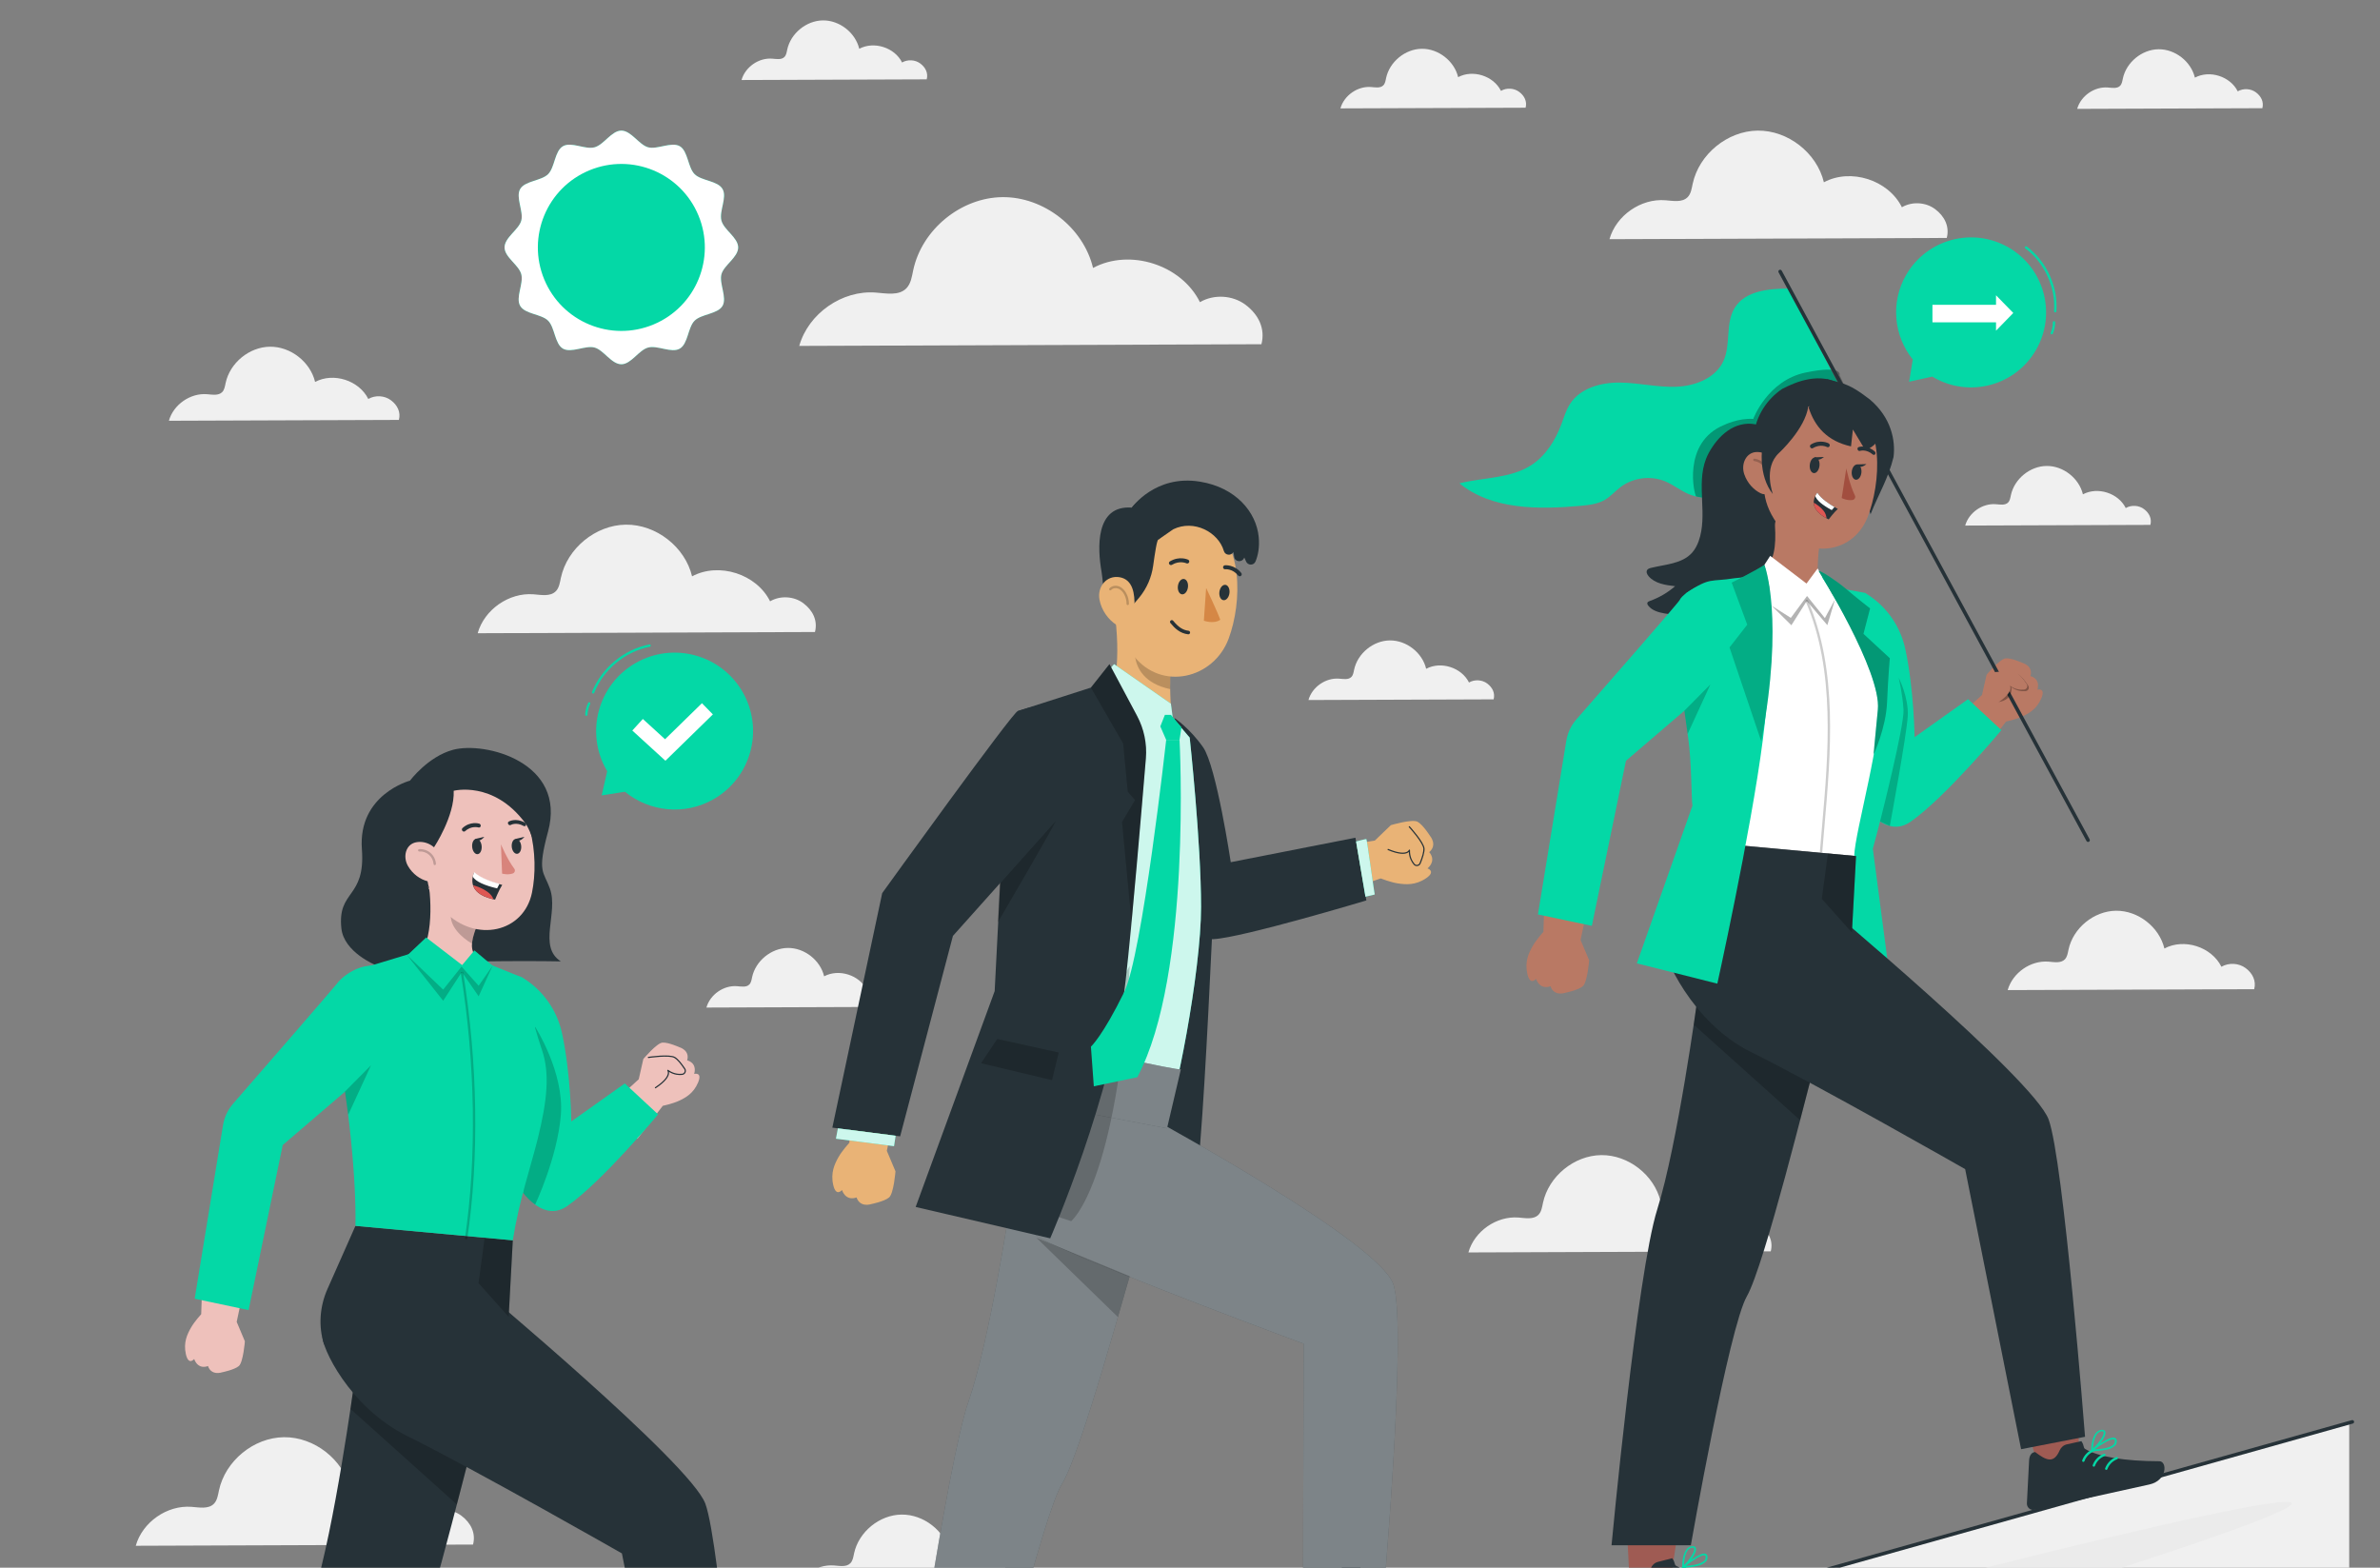 <?xml version="1.0" encoding="UTF-8"?> <svg xmlns="http://www.w3.org/2000/svg" width="375" height="247" viewBox="0 0 375 247" fill="none"><rect x="0" y="0" width="375" height="247" fill="#808080" stroke="none"/><path d="M4.854 347.718V326.45L370.148 224.301V345.188L4.854 347.718Z" fill="#F0F0F0"></path><path d="M234.343 107.702C233.529 107.086 232.341 107.017 231.46 107.533C230.291 105.171 227.034 104.128 224.711 105.373C224.105 102.827 221.597 100.871 218.981 100.903C216.365 100.934 213.905 102.95 213.36 105.509C213.274 105.916 213.217 106.361 212.926 106.659C212.453 107.141 211.664 106.979 210.991 106.927C208.872 106.761 206.74 108.249 206.164 110.294L235.342 110.188C235.597 109.2 235.157 108.317 234.343 107.702Z" fill="#F0F0F0"></path><path d="M277.373 193.098C276.044 192.093 274.104 191.98 272.667 192.821C270.758 188.965 265.44 187.263 261.648 189.295C260.658 185.14 256.564 181.946 252.293 181.997C248.022 182.049 244.006 185.34 243.116 189.518C242.975 190.182 242.881 190.91 242.407 191.395C241.635 192.183 240.347 191.918 239.248 191.832C235.789 191.563 232.308 193.991 231.367 197.331L279.004 197.157C279.421 195.545 278.703 194.102 277.373 193.098Z" fill="#F0F0F0"></path><path d="M139.486 156.155C138.671 155.54 137.483 155.47 136.603 155.986C135.434 153.624 132.177 152.582 129.854 153.826C129.248 151.281 126.74 149.325 124.124 149.356C121.508 149.388 119.048 151.404 118.503 153.963C118.416 154.369 118.359 154.815 118.068 155.112C117.596 155.595 116.807 155.433 116.133 155.38C114.015 155.215 111.883 156.702 111.307 158.748L140.484 158.642C140.74 157.654 140.3 156.77 139.486 156.155Z" fill="#F0F0F0"></path><path d="M239.381 14.485C238.567 13.87 237.379 13.8 236.498 14.316C235.329 11.954 232.072 10.912 229.749 12.156C229.143 9.611 226.635 7.654 224.019 7.686C221.403 7.717 218.943 9.733 218.399 12.293C218.312 12.699 218.255 13.145 217.964 13.442C217.491 13.925 216.702 13.763 216.029 13.71C213.91 13.545 211.778 15.032 211.202 17.078L240.38 16.972C240.635 15.984 240.195 15.1 239.381 14.485Z" fill="#F0F0F0"></path><path d="M145.018 10.015C144.204 9.399 143.016 9.33 142.135 9.845C140.966 7.483 137.709 6.441 135.386 7.686C134.78 5.14 132.272 3.184 129.656 3.215C127.04 3.247 124.58 5.263 124.035 7.822C123.949 8.229 123.891 8.674 123.601 8.971C123.128 9.454 122.339 9.292 121.666 9.24C119.547 9.074 117.415 10.562 116.839 12.607L146.016 12.501C146.272 11.513 145.832 10.63 145.018 10.015Z" fill="#F0F0F0"></path><path d="M337.822 80.215C337.007 79.599 335.819 79.53 334.939 80.045C333.77 77.683 330.513 76.641 328.19 77.885C327.584 75.34 325.076 73.384 322.46 73.415C319.843 73.447 317.384 75.463 316.839 78.022C316.752 78.429 316.695 78.874 316.404 79.171C315.932 79.654 315.143 79.492 314.469 79.44C312.351 79.274 310.219 80.762 309.643 82.807L338.82 82.701C339.076 81.713 338.636 80.83 337.822 80.215Z" fill="#F0F0F0"></path><path d="M355.466 14.561C354.652 13.945 353.464 13.876 352.583 14.391C351.414 12.03 348.157 10.987 345.834 12.232C345.228 9.686 342.72 7.73 340.104 7.761C337.488 7.793 335.028 9.809 334.484 12.368C334.397 12.775 334.34 13.22 334.049 13.517C333.576 14 332.787 13.838 332.114 13.786C329.995 13.62 327.863 15.108 327.287 17.153L356.465 17.047C356.72 16.059 356.28 15.176 355.466 14.561Z" fill="#F0F0F0"></path><path d="M353.85 152.545C352.766 151.726 351.185 151.633 350.013 152.319C348.457 149.175 344.121 147.787 341.028 149.444C340.222 146.056 336.884 143.452 333.401 143.494C329.918 143.536 326.644 146.219 325.919 149.626C325.803 150.167 325.727 150.76 325.34 151.156C324.711 151.798 323.661 151.583 322.764 151.513C319.944 151.293 317.106 153.273 316.339 155.996L355.179 155.855C355.52 154.54 354.934 153.363 353.85 152.545Z" fill="#F0F0F0"></path><path d="M162.498 247.684C161.414 246.865 159.832 246.772 158.66 247.459C157.104 244.314 152.768 242.927 149.676 244.584C148.869 241.195 145.531 238.591 142.048 238.633C138.566 238.675 135.291 241.359 134.566 244.765C134.451 245.307 134.375 245.9 133.987 246.295C133.358 246.938 132.308 246.722 131.412 246.652C128.591 246.432 125.753 248.412 124.986 251.135L163.827 250.994C164.167 249.679 163.582 248.503 162.498 247.684Z" fill="#F0F0F0"></path><path d="M126.588 95.048C125.105 93.927 122.941 93.8 121.337 94.74C119.209 90.438 113.276 88.539 109.045 90.806C107.941 86.17 103.374 82.607 98.608 82.664C93.843 82.721 89.363 86.394 88.371 91.055C88.213 91.795 88.109 92.607 87.579 93.148C86.719 94.027 85.282 93.732 84.055 93.636C80.196 93.335 76.313 96.044 75.264 99.77L128.407 99.577C128.872 97.777 128.071 96.168 126.588 95.048Z" fill="#F0F0F0"></path><path d="M72.715 238.826C71.232 237.705 69.068 237.578 67.464 238.518C65.335 234.216 59.403 232.317 55.172 234.584C54.068 229.948 49.501 226.385 44.735 226.442C39.97 226.5 35.49 230.172 34.498 234.833C34.34 235.573 34.236 236.385 33.706 236.926C32.846 237.805 31.409 237.51 30.182 237.414C26.323 237.113 22.44 239.823 21.391 243.548L74.534 243.355C74.999 241.555 74.198 239.946 72.715 238.826Z" fill="#F0F0F0"></path><path d="M304.919 32.961C303.436 31.841 301.272 31.714 299.668 32.653C297.54 28.351 291.607 26.453 287.376 28.719C286.272 24.084 281.705 20.52 276.939 20.578C272.174 20.635 267.694 24.307 266.702 28.968C266.544 29.709 266.44 30.52 265.91 31.061C265.05 31.941 263.613 31.645 262.386 31.55C258.527 31.249 254.644 33.958 253.595 37.684L306.738 37.49C307.203 35.691 306.402 34.082 304.919 32.961Z" fill="#F0F0F0"></path><path d="M61.611 63.072C60.6 62.307 59.124 62.221 58.03 62.861C56.579 59.928 52.533 58.633 49.648 60.179C48.895 57.017 45.78 54.588 42.531 54.627C39.281 54.666 36.226 57.17 35.55 60.348C35.442 60.853 35.371 61.407 35.01 61.776C34.423 62.375 33.443 62.174 32.606 62.109C29.975 61.904 27.327 63.751 26.611 66.292L62.851 66.16C63.169 64.933 62.622 63.836 61.611 63.072Z" fill="#F0F0F0"></path><path d="M196.262 48.03C194.23 46.495 191.265 46.321 189.067 47.608C186.15 41.713 178.02 39.111 172.222 42.217C170.71 35.865 164.451 30.982 157.921 31.061C151.392 31.139 145.252 36.171 143.893 42.558C143.677 43.573 143.534 44.685 142.808 45.427C141.629 46.631 139.659 46.227 137.979 46.096C132.691 45.683 127.37 49.396 125.932 54.501L198.754 54.236C199.392 51.77 198.294 49.565 196.262 48.03Z" fill="#F0F0F0"></path><path d="M6.031 326.731C5.908 326.731 5.795 326.65 5.761 326.526C5.718 326.377 5.806 326.222 5.955 326.179L370.563 223.753C370.715 223.714 370.867 223.799 370.91 223.948C370.952 224.097 370.864 224.252 370.715 224.295L6.107 326.721C6.082 326.728 6.056 326.731 6.031 326.731Z" fill="#263238"></path><path d="M361.092 236.85C361.777 239.296 289.679 261.632 200.057 286.739C110.434 311.845 37.225 330.215 36.54 327.77C35.855 325.324 107.953 302.988 197.575 277.881C287.198 252.775 360.407 234.405 361.092 236.85Z" fill="#EBEBEB"></path><path d="M320.787 55.159C324.066 49.517 322.149 42.284 316.507 39.006C310.864 35.727 303.632 37.643 300.353 43.286C297.822 47.642 298.398 52.938 301.383 56.639L300.807 60.141L304.469 59.333C304.525 59.367 304.576 59.406 304.633 59.439C310.276 62.718 317.508 60.802 320.787 55.159Z" fill="#04D8A6"></path><path d="M323.825 49.219L323.811 49.219C323.708 49.211 323.63 49.121 323.638 49.018C323.909 45.264 322.134 41.385 319.114 39.136C319.032 39.074 319.014 38.956 319.076 38.873C319.139 38.791 319.257 38.773 319.339 38.835C322.458 41.159 324.292 45.166 324.011 49.045C324.005 49.144 323.922 49.219 323.825 49.219Z" fill="#04D8A6"></path><path d="M323.282 52.681C323.257 52.681 323.232 52.676 323.208 52.666C323.112 52.625 323.069 52.514 323.11 52.419C323.333 51.907 323.45 51.342 323.449 50.785C323.449 50.682 323.532 50.597 323.635 50.597C323.739 50.597 323.824 50.681 323.824 50.784C323.825 51.392 323.698 52.01 323.454 52.569C323.424 52.639 323.355 52.681 323.282 52.681Z" fill="#04D8A6"></path><path d="M315.52 48.025H304.482V50.785H315.52V48.025Z" fill="white"></path><path d="M314.5 46.523V52.099L317.219 49.311L314.5 46.523Z" fill="white"></path><path d="M100.157 104.459C106.084 101.07 113.636 103.128 117.024 109.054C120.413 114.981 118.356 122.532 112.429 125.921C107.854 128.537 102.318 127.897 98.468 124.746L94.801 125.324L95.673 121.499C95.638 121.44 95.597 121.386 95.562 121.326C92.173 115.4 94.231 107.848 100.157 104.459Z" fill="#04D8A6"></path><path d="M93.451 109.278C93.428 109.278 93.405 109.274 93.382 109.265C93.286 109.227 93.239 109.118 93.277 109.021C94.777 105.243 98.327 102.304 102.319 101.535C102.419 101.518 102.519 101.581 102.538 101.683C102.558 101.785 102.491 101.883 102.39 101.903C98.52 102.648 95.08 105.497 93.626 109.16C93.596 109.233 93.526 109.278 93.451 109.278Z" fill="#04D8A6"></path><path d="M92.387 112.786H92.379C92.276 112.782 92.195 112.695 92.199 112.591C92.225 111.956 92.385 111.318 92.662 110.746C92.708 110.653 92.82 110.614 92.913 110.659C93.006 110.704 93.045 110.816 93 110.91C92.744 111.435 92.597 112.022 92.574 112.606C92.57 112.707 92.487 112.786 92.387 112.786Z" fill="#04D8A6"></path><path d="M104.845 119.862L99.627 115.1L101.289 113.28L104.788 116.473L110.601 110.795L112.323 112.559L104.845 119.862Z" fill="white"></path><path d="M281.902 45.454C278.739 45.477 275.026 45.789 273.346 48.468C271.806 50.926 272.76 54.27 271.54 56.901C270.292 59.594 267.075 60.826 264.109 60.936C261.143 61.047 258.205 60.307 255.237 60.276C252.27 60.245 249.01 61.13 247.392 63.618C246.759 64.592 246.433 65.726 246.027 66.813C245.071 69.371 243.551 71.82 241.256 73.298C237.966 75.417 233.75 75.202 229.955 76.154C235.088 80.331 242.376 80.289 248.969 79.703C250.314 79.583 251.707 79.434 252.872 78.75C253.792 78.21 254.498 77.375 255.349 76.732C257.334 75.232 260.132 74.887 262.421 75.86C263.677 76.394 264.758 77.278 266.01 77.819C268.7 78.979 271.803 78.416 274.614 77.594C276.523 77.035 278.443 76.34 279.974 75.072C281.505 73.803 282.598 71.854 282.38 69.877C282.289 69.049 281.977 68.21 282.189 67.404C282.349 66.793 282.79 66.298 283.253 65.868C285.302 63.965 288.087 62.875 290.883 62.882" fill="#04D8A6"></path><path opacity="0.3" d="M267.27 78.225C266.977 78.136 264.937 69.702 271.669 66.95C271.669 66.95 273.914 65.844 276.247 66.006C276.247 66.006 278.488 59.944 284.49 58.699C290.493 57.454 289.842 59.108 289.842 59.108C289.842 59.108 292.477 64.584 292.107 65.064C291.738 65.545 268.595 78.472 268.595 78.472L267.27 78.225Z" fill="black"></path><path d="M312.086 118.88L316.078 113.686C316.078 113.686 317.605 113.372 318.625 112.895C319.646 112.417 320.91 111.746 321.637 110.02C322.364 108.294 321.028 108.661 321.028 108.661C321.519 106.833 319.919 106.524 319.919 106.524C320.388 104.938 318.721 104.461 318.721 104.461C318.721 104.461 316.922 103.646 316.019 103.727C315.116 103.808 313.015 106.304 313.015 106.304L312.289 109.503L306.801 114.504C306.896 114.592 312.086 118.88 312.086 118.88Z" fill="#B97964"></path><path d="M329.001 132.656C328.901 132.656 328.804 132.603 328.753 132.509L280.239 42.914C280.165 42.778 280.216 42.607 280.352 42.533C280.489 42.46 280.66 42.51 280.734 42.646L329.248 132.241C329.322 132.377 329.271 132.548 329.135 132.622C329.092 132.645 329.046 132.656 329.001 132.656Z" fill="#263238"></path><path opacity="0.3" d="M313.849 106.229C313.849 106.229 317.129 105.74 317.986 106.229C318.519 106.534 319.163 107.408 319.573 108.025C319.804 108.372 319.592 108.841 319.177 108.889C318.598 108.955 317.771 108.886 316.917 108.269C316.917 108.269 317.342 110.177 314.918 110.621" fill="black"></path><path d="M313.604 105.984C313.604 105.984 316.884 105.495 317.741 105.984C318.274 106.289 318.918 107.163 319.328 107.78C319.559 108.127 319.346 108.596 318.932 108.644C318.353 108.71 317.526 108.641 316.671 108.024C316.671 108.024 317.443 108.962 314.716 110.757" fill="#B97964"></path><path d="M294.2 93.63C297.279 95.583 299.434 98.692 300.204 102.255C301.586 108.647 301.665 116.149 301.665 116.149L310.092 110.159L315.341 115.035C315.341 115.035 306.58 125.588 301.038 129.468C296.436 132.691 292.467 125.02 292.467 125.02L293.855 93.411L294.2 93.63Z" fill="#04D8A6"></path><path d="M277.551 67.183C276.184 66.53 274.525 66.666 273.159 67.321C271.793 67.975 270.697 69.1 269.849 70.354C269.433 70.969 269.069 71.62 268.801 72.312C267.221 76.383 269.129 81.159 267.644 85.266C267.404 85.927 267.075 86.565 266.605 87.088C265.043 88.826 262.419 88.918 260.148 89.47C259.912 89.528 259.655 89.607 259.526 89.813C259.338 90.113 259.522 90.508 259.751 90.778C260.742 91.943 262.415 92.19 263.935 92.359C262.767 93.374 261.407 94.169 259.95 94.69C259.798 94.745 259.627 94.812 259.57 94.963C259.511 95.118 259.601 95.288 259.702 95.42C260.297 96.194 261.321 96.486 262.283 96.652C264.151 96.975 266.071 96.996 267.946 96.717C266.918 98.031 265.948 99.391 265.04 100.792C267.663 101.314 270.404 100.845 272.914 99.923C275.867 98.839 278.679 97.033 280.278 94.324C282.478 90.596 282.019 85.961 282.257 81.639C282.396 79.119 282.794 76.622 283.191 74.13L277.551 67.183Z" fill="#263238"></path><path d="M294.592 62.916C298.015 65.79 298.681 69.452 298.351 72.014C297.511 75.43 296.038 77.752 294.732 81.018L287.771 59.716C289.873 60.379 290.888 60.045 294.592 62.916Z" fill="#263238"></path><path d="M290.179 60.617C286.763 58.545 283.011 60.133 280.8 61.279C278.335 62.944 276.7 65.583 276.306 68.531C276.002 71.295 275.634 74.644 277.15 76.269C277.996 77.206 279.198 77.745 280.461 77.752L295.516 66.645C294.279 64.215 292.442 62.14 290.179 60.617Z" fill="#263238"></path><path d="M286.023 96.901C284.853 97.869 284.849 97.629 283.51 96.901C275.495 92.981 277.772 90.096 277.772 90.096C279.559 88.412 279.873 86.198 279.669 82.747C279.669 82.647 279.675 82.547 279.689 82.448C279.744 81.997 279.938 81.574 280.243 81.237C281.053 80.293 282.474 80.185 283.417 80.995L283.419 80.997L287.038 82.476C287.042 82.528 287.047 82.581 287.052 82.64C286.859 84.493 286.648 85.926 286.536 87.059C286.548 87.196 286.508 87.339 286.499 87.472C286.512 87.609 286.485 87.757 286.47 87.89C286.447 88.342 286.395 89.567 286.395 89.567C286.938 90.772 288.433 91.712 289.15 92.18C289.757 92.622 289.99 93.638 286.023 96.901Z" fill="#B97964"></path><path d="M278.264 69.565C277.705 75.97 277.327 78.659 279.98 82.462C283.977 88.175 291.785 87.628 294.236 81.552C296.397 76.077 296.98 66.545 291.279 62.95C285.579 59.355 278.83 63.153 278.264 69.565Z" fill="#B97964"></path><path d="M274.833 74.726C275.327 76.176 276.386 77.234 277.449 77.734C279.047 78.486 280.447 75.953 280.204 74.155C279.985 72.537 278.53 71.209 276.828 71.218C275.152 71.227 274.267 73.067 274.833 74.726Z" fill="#B97964"></path><path opacity="0.2" d="M278.453 75.273C278.446 75.273 278.438 75.272 278.43 75.271C278.326 75.258 278.254 75.164 278.267 75.061C278.339 74.497 278.181 73.916 277.834 73.465C277.487 73.015 276.965 72.714 276.402 72.641C276.299 72.627 276.227 72.533 276.24 72.43C276.254 72.328 276.348 72.256 276.45 72.269C277.111 72.355 277.724 72.708 278.132 73.237C278.538 73.765 278.723 74.447 278.639 75.109C278.627 75.203 278.546 75.273 278.453 75.273Z" fill="black"></path><path d="M285.166 73.14C285.065 73.819 285.32 74.442 285.737 74.533C286.153 74.623 286.571 74.147 286.672 73.469C286.773 72.79 286.518 72.167 286.101 72.076C285.685 71.986 285.266 72.462 285.166 73.14Z" fill="#263238"></path><path d="M291.778 74.219C291.682 74.877 291.94 75.483 292.355 75.574C292.769 75.664 293.184 75.204 293.28 74.547C293.377 73.889 293.118 73.283 292.703 73.192C292.289 73.102 291.874 73.562 291.778 74.219Z" fill="#263238"></path><path d="M285.419 70.63C285.499 70.655 285.585 70.647 285.66 70.602C286.816 69.888 287.856 70.423 287.868 70.429C288.022 70.508 288.205 70.449 288.275 70.289C288.345 70.13 288.275 69.935 288.12 69.852C288.066 69.824 286.761 69.151 285.326 70.038C285.183 70.126 285.142 70.324 285.233 70.48C285.278 70.555 285.345 70.607 285.419 70.63Z" fill="#263238"></path><path d="M295.288 71.669C295.356 71.66 295.419 71.623 295.461 71.559C295.547 71.427 295.512 71.23 295.383 71.12C294.091 70.019 292.893 70.428 292.842 70.446C292.7 70.497 292.634 70.671 292.695 70.836C292.755 71 292.92 71.092 293.063 71.042C293.109 71.025 294.044 70.724 295.071 71.6C295.137 71.656 295.216 71.679 295.288 71.669Z" fill="#263238"></path><path d="M290.91 73.799C290.91 73.799 291.437 76.372 292.267 78.075C292.412 78.372 292.216 78.727 291.89 78.779C291.048 78.913 290.182 78.472 290.182 78.472L290.91 73.799Z" fill="#A24E3F"></path><path d="M285.857 72.057L287.383 71.999C287.383 71.999 286.372 72.93 285.857 72.057Z" fill="#263238"></path><path d="M292.551 73.178L294.077 73.12C294.077 73.12 293.066 74.05 292.551 73.178Z" fill="#263238"></path><path d="M289.571 80.18C288.976 80.716 288.132 81.838 288.132 81.838C288.017 81.78 287.902 81.722 287.789 81.657C286.244 80.83 285.801 79.936 285.778 79.195C285.767 78.79 285.887 78.429 286.021 78.153C286.173 77.833 286.354 77.639 286.354 77.639C286.911 78.567 288.292 79.45 289.049 79.89C289.364 80.078 289.571 80.18 289.571 80.18Z" fill="#263238"></path><path d="M289.049 79.89L288.612 80.368C287.159 79.585 286.241 78.838 286.021 78.153C286.173 77.833 286.354 77.639 286.354 77.639C286.911 78.567 288.292 79.45 289.049 79.89Z" fill="white"></path><path d="M287.79 81.657C286.245 80.83 285.801 79.936 285.778 79.195C286.294 79.497 286.882 79.919 287.312 80.454C287.642 80.861 287.762 81.282 287.79 81.657Z" fill="#DE5753"></path><path d="M280.305 71.366C280.305 71.366 284.415 67.597 284.92 64.042C284.92 64.042 298.298 62.582 295.853 73.721C295.853 73.721 299.749 64.285 289.255 61.519C278.76 58.754 275.025 72.446 279.326 77.835C279.351 77.787 277.759 73.73 280.305 71.366Z" fill="#263238"></path><path d="M293.952 63.449C295.208 64.951 295.953 66.814 296.079 68.768C295.926 70.158 293.923 70.955 293.923 70.955L291.945 67.669L291.652 70.332C287.913 69.5 285.946 67.249 284.97 64.206L287.495 60.67C287.495 60.67 292.816 62.222 293.952 63.449Z" fill="#263238"></path><path d="M267.653 132.6C267.797 125.972 266.79 113.688 264.167 100.613C263.314 96.362 268.479 92.333 268.479 92.333C268.479 92.333 271.516 92.427 272.075 92.426C272.687 92.422 273.316 92.429 273.944 92.444C278.675 92.572 282.544 92.711 286.698 93.41C287.742 93.588 288.81 93.794 289.861 94C290.199 94.073 292.414 94.35 292.743 94.422C292.743 94.422 297.979 102.116 297.756 107.117C297.626 109.91 298.835 111.251 297.956 117.869C297.434 122.371 293.441 128.575 292.446 134.877L267.653 132.6Z" fill="white"></path><path d="M289.029 94.172L286.395 89.567L284.638 91.942L278.918 87.578L277.99 89.015L279.463 95.639C279.463 95.639 284.657 98.463 284.945 98.495C285.234 98.527 289.029 94.172 289.029 94.172Z" fill="white"></path><path opacity="0.3" d="M289.15 94.387L287.534 97.388L284.723 93.9L282.168 97.352L279.133 95.427L282.255 98.512L284.679 94.688L287.924 98.497L289.15 94.387Z" fill="black"></path><path opacity="0.2" d="M286.939 134.344L286.923 134.344C286.82 134.335 286.743 134.245 286.752 134.142C286.854 132.882 286.966 131.601 287.079 130.304C288.089 118.729 289.234 105.61 284.506 94.763C284.465 94.668 284.508 94.558 284.603 94.516C284.698 94.475 284.809 94.519 284.85 94.613C289.617 105.548 288.467 118.717 287.453 130.336C287.339 131.633 287.228 132.913 287.126 134.172C287.118 134.27 287.035 134.344 286.939 134.344Z" fill="black"></path><path d="M295.088 133.721C295.088 133.721 300.202 115.219 299.912 110.416C299.622 105.613 293.855 93.411 293.855 93.411L290.673 92.838L287.048 90.881C287.048 90.881 294.644 102.415 295.956 110.279C296.819 115.45 292.253 130.991 292.157 134.85L289.892 158.324L298.129 156.835L295.088 133.721Z" fill="#04D8A6"></path><path d="M295.217 118.863C295.217 118.863 297.159 114.708 297.329 110.696C297.5 106.684 297.764 103.706 297.764 103.706L293.613 99.869L294.656 95.862C294.656 95.862 292.624 94.285 290.75 92.691C289.47 91.602 286.913 89.887 286.544 89.957C286.544 89.957 296.477 105.831 295.877 111.813C295.299 117.583 295.217 118.863 295.217 118.863Z" fill="#04D8A6"></path><path opacity="0.3" d="M295.217 118.863C295.217 118.863 297.159 114.708 297.329 110.696C297.5 106.684 297.764 103.706 297.764 103.706L293.613 99.869L294.656 95.862C294.656 95.862 292.624 94.285 290.75 92.691C289.47 91.602 286.913 89.887 286.544 89.957C286.544 89.957 296.477 105.831 295.877 111.813C295.299 117.583 295.217 118.863 295.217 118.863Z" fill="black"></path><path opacity="0.2" d="M296.229 129.426C296.229 129.426 300.072 114.349 299.924 111.835C299.776 109.322 299.167 106.794 299.167 106.794C299.167 106.794 300.755 109.86 300.589 112.846C300.423 115.833 297.765 130.134 297.765 130.134L296.229 129.426Z" fill="black"></path><path d="M256.79 249.553L263.281 248.541L265.13 236.304L256.176 237.772L256.79 249.553Z" fill="#9F5B53"></path><path d="M263.477 245.509L261.216 246.091C260.705 246.223 260.298 246.604 260.103 247.095C259.258 249.211 258.105 248.79 256.256 247.482C255.327 247.61 255.351 248.707 255.349 249.004L255.244 255.586C255.23 256.137 255.665 256.596 256.216 256.61C256.314 256.613 256.412 256.601 256.507 256.575C259.252 255.867 260.55 255.532 263.967 254.651L274.415 251.957C277.264 251.223 277.114 248.2 275.872 248.237C270.296 248.432 266.159 247.842 264.133 246.728C263.761 246.537 264.02 246.256 263.477 245.509Z" fill="#263238"></path><path d="M268.832 245.992C269.026 245.759 269.098 245.449 269.026 245.155C269.005 244.993 268.894 244.856 268.738 244.804C267.901 244.485 265.415 246.534 265.138 246.771C265.106 246.793 265.085 246.828 265.082 246.866C265.075 246.937 265.127 247.001 265.199 247.007C265.936 246.992 266.669 246.901 267.387 246.734C267.935 246.647 268.442 246.387 268.832 245.992ZM268.617 245.064C268.683 245.084 268.73 245.144 268.734 245.214C268.777 245.429 268.725 245.651 268.593 245.825C268.074 246.47 266.471 246.663 265.598 246.723C266.638 245.904 268.155 244.892 268.617 245.064Z" fill="#04D8A6"></path><path d="M265.302 247.012C266.059 246.439 267.478 244.586 267.192 243.873C267.137 243.722 266.979 243.566 266.582 243.613C264.987 243.835 265.04 246.788 265.07 246.907C265.067 246.958 265.095 247.007 265.141 247.03C265.172 247.031 265.203 247.023 265.23 247.007L265.302 247.012ZM266.589 243.855C266.885 243.81 266.911 243.914 266.921 243.95C267.118 244.38 266.125 245.871 265.328 246.596C265.353 245.897 265.503 244.127 266.484 243.874L266.589 243.855Z" fill="#04D8A6"></path><path d="M263.895 248.767C263.876 248.767 263.857 248.764 263.838 248.758C263.739 248.727 263.684 248.622 263.716 248.523C263.981 247.694 264.621 247.004 265.425 246.675C265.521 246.634 265.63 246.681 265.669 246.777C265.708 246.873 265.663 246.982 265.567 247.022C264.864 247.309 264.305 247.913 264.073 248.637C264.048 248.717 263.974 248.767 263.895 248.767Z" fill="#04D8A6"></path><path d="M321.123 230.868L327.646 230.086L326.996 213.077L317.914 220.174L321.123 230.868Z" fill="#9F5B53"></path><path d="M327.949 227.063L325.669 227.565C325.153 227.679 324.734 228.045 324.521 228.529C323.602 230.614 322.464 230.153 320.662 228.78C319.73 228.875 319.715 229.972 319.703 230.268L319.365 236.843C319.331 237.393 319.75 237.867 320.3 237.901C320.398 237.907 320.496 237.898 320.592 237.876C323.36 237.265 324.67 236.977 328.115 236.217L338.652 233.894C341.525 233.261 341.482 230.235 340.24 230.228C334.66 230.225 330.547 229.49 328.561 228.305C328.197 228.101 328.465 227.829 327.949 227.063Z" fill="#263238"></path><path d="M333.284 227.735C333.486 227.51 333.569 227.202 333.507 226.906C333.492 226.743 333.386 226.602 333.232 226.545C332.406 226.196 329.85 228.157 329.565 228.383C329.532 228.404 329.51 228.438 329.505 228.476C329.496 228.547 329.546 228.612 329.617 228.621C330.354 228.633 331.09 228.567 331.813 228.426C332.365 228.358 332.88 228.116 333.284 227.735ZM333.101 226.8C333.168 226.823 333.212 226.885 333.214 226.955C333.249 227.171 333.189 227.391 333.051 227.56C332.51 228.187 330.901 228.323 330.026 228.352C331.094 227.57 332.646 226.612 333.101 226.8Z" fill="#04D8A6"></path><path d="M329.72 228.63C330.497 228.084 331.981 226.282 331.72 225.559C331.671 225.406 331.518 225.245 331.12 225.278C329.517 225.444 329.466 228.397 329.492 228.516C329.488 228.568 329.514 228.617 329.559 228.642C329.59 228.644 329.621 228.637 329.648 228.622L329.72 228.63ZM331.118 225.52C331.415 225.486 331.438 225.59 331.446 225.627C331.628 226.063 330.584 227.519 329.762 228.215C329.811 227.517 330.023 225.754 331.013 225.536L331.118 225.52Z" fill="#04D8A6"></path><path d="M328.258 230.334C328.237 230.334 328.216 230.331 328.194 230.323C328.097 230.288 328.046 230.181 328.081 230.083C328.376 229.264 329.039 228.597 329.855 228.298C329.951 228.261 330.059 228.312 330.095 228.409C330.131 228.506 330.081 228.614 329.984 228.649C329.271 228.911 328.692 229.495 328.435 230.211C328.407 230.287 328.335 230.334 328.258 230.334Z" fill="#04D8A6"></path><path d="M329.909 231.089C329.888 231.089 329.867 231.085 329.846 231.078C329.748 231.043 329.698 230.935 329.733 230.838C330.027 230.02 330.69 229.352 331.506 229.051C331.604 229.015 331.71 229.065 331.746 229.163C331.782 229.259 331.732 229.367 331.635 229.403C330.922 229.666 330.343 230.249 330.086 230.965C330.058 231.041 329.986 231.089 329.909 231.089Z" fill="#04D8A6"></path><path d="M331.87 231.596C331.849 231.596 331.828 231.593 331.807 231.585C331.709 231.55 331.659 231.443 331.694 231.345C331.988 230.528 332.65 229.86 333.467 229.56C333.564 229.522 333.672 229.573 333.707 229.671C333.743 229.768 333.693 229.875 333.596 229.911C332.883 230.174 332.304 230.758 332.047 231.473C332.019 231.549 331.947 231.596 331.87 231.596Z" fill="#04D8A6"></path><path d="M285.049 169.301L267.436 157.474C267.436 157.474 264.328 180.379 261.126 190.534C257.923 200.689 253.918 243.466 253.918 243.466H266.414C266.414 243.466 272.434 209.129 275.236 204.25C278.038 199.37 285.144 170.356 285.444 169.565L285.049 169.301Z" fill="#263238"></path><path opacity="0.2" d="M266.866 161.44L283.633 176.494L285.248 170.253L267.318 158.324L266.866 161.44Z" fill="black"></path><path d="M286.425 141.62C286.506 141.739 320.405 169.97 322.78 176.36C325.155 182.749 328.525 226.376 328.525 226.376L318.45 228.33L309.637 184.205C309.637 184.205 286.297 170.886 275.898 165.76C266.542 161.149 261.902 150.298 262.154 148.838C262.402 147.403 267.091 140.081 267.091 140.081L286.425 141.62Z" fill="#263238"></path><path d="M291.593 150.641L292.446 134.877L267.652 132.6L262.153 148.838L291.593 150.641Z" fill="#263238"></path><path opacity="0.2" d="M291.794 146.935L287.048 141.62L288.014 134.47L292.446 134.877L291.794 146.935Z" fill="black"></path><path d="M243.414 139.878L243.182 146.83C243.182 146.83 242.059 148.046 241.474 149.089C240.888 150.133 240.213 151.494 240.653 153.433C241.094 155.372 242.02 154.229 242.02 154.229C242.727 156.111 244.299 155.386 244.299 155.386C244.875 157.046 246.609 156.426 246.609 156.426C246.609 156.426 248.666 156.016 249.395 155.388C250.125 154.759 250.392 151.305 250.392 151.305L249.04 148.096L250.682 140.384C250.545 140.367 243.414 139.878 243.414 139.878Z" fill="#B97964"></path><path d="M242.323 144.076L246.789 116.727C246.994 115.469 247.548 114.295 248.388 113.337C252.415 108.74 264.536 94.887 264.672 94.514C265.053 93.476 270.499 89.646 273.777 93.24C277.056 96.835 272.585 105.818 272.585 105.818L256.193 119.866L250.817 145.873L242.323 144.076Z" fill="#04D8A6"></path><path d="M278.341 91.875C278.273 91.202 277.735 90.699 277.099 90.707L273.268 91.108C269.494 91.717 269.501 90.881 265.742 93.411C265.173 93.794 264.015 98.374 263.983 98.969C263.923 100.035 264.278 103.367 264.795 107.397C265.148 110.193 265.582 113.337 266.001 116.301C266.541 120.079 266.489 125.743 266.663 126.953L257.906 151.782L270.588 154.983C271.894 149.017 277.415 123.325 278.3 111.445C279.07 101.11 278.603 94.436 278.341 91.875Z" fill="#04D8A6"></path><path d="M278.067 89.182C278.067 89.182 281.151 97.392 277.507 116.798L272.509 102.009L275.302 98.426L272.849 91.797C272.849 91.797 276.451 90.004 277.99 89.015L278.067 89.182Z" fill="#04D8A6"></path><g opacity="0.2"><path d="M278.067 89.182C278.067 89.182 281.151 97.392 277.507 116.798L272.509 102.009L275.302 98.426L272.849 91.797C272.849 91.797 276.451 90.004 277.99 89.015L278.067 89.182Z" fill="black"></path></g><path opacity="0.2" d="M265.396 111.977L269.501 107.831L265.907 115.632L265.396 111.977Z" fill="black"></path><path d="M210.925 140.694L217.545 138.402C217.545 138.402 219.093 139.019 220.286 139.193C221.478 139.367 223.002 139.51 224.666 138.396C226.33 137.282 224.921 136.824 224.921 136.824C226.435 135.48 225.186 134.263 225.186 134.263C226.539 133.122 225.33 131.716 225.33 131.716C225.33 131.716 224.202 129.93 223.348 129.471C222.493 129.012 219.149 130.008 219.149 130.008L216.62 132.438L208.776 133.678C208.81 133.813 210.925 140.694 210.925 140.694Z" fill="#E9B376"></path><path d="M223.237 136.458C223.05 136.458 222.872 136.377 222.747 136.23C222.41 135.834 222.019 135.177 221.98 134.233C221.92 134.286 221.843 134.341 221.742 134.388C221.318 134.59 220.441 134.674 218.677 133.933C218.63 133.913 218.608 133.858 218.627 133.81C218.649 133.762 218.701 133.74 218.75 133.76C220.437 134.469 221.258 134.403 221.652 134.224C221.921 134.101 221.981 133.926 221.983 133.919C221.997 133.875 222.043 133.849 222.089 133.855C222.135 133.863 222.168 133.903 222.166 133.95C222.131 134.991 222.54 135.699 222.889 136.109C222.994 136.232 223.155 136.292 223.31 136.265C223.472 136.239 223.607 136.133 223.67 135.981C224.088 134.968 224.301 134.159 224.268 133.705C224.201 132.764 222.01 130.35 221.987 130.326C221.953 130.288 221.955 130.228 221.994 130.194C222.031 130.159 222.09 130.161 222.126 130.2C222.218 130.301 224.383 132.686 224.456 133.691C224.5 134.31 224.147 135.317 223.843 136.053C223.755 136.266 223.567 136.414 223.34 136.45C223.305 136.456 223.272 136.458 223.237 136.458Z" fill="#263238"></path><path d="M185.068 113.134C185.068 113.134 187.474 114.751 189.565 117.737C191.656 120.722 193.922 135.844 193.922 135.844L213.565 131.986L215.289 141.87C215.289 141.87 195.839 147.717 191.238 147.966C186.637 148.215 182.977 140.253 183.186 139.756C183.395 139.258 185.068 113.134 185.068 113.134Z" fill="#263238"></path><path d="M213.67 132.589C213.67 132.589 215.187 132.171 215.289 132.204C215.39 132.237 216.545 140.883 216.611 140.916C216.677 140.949 215.141 141.279 215.141 141.279L213.67 132.589Z" fill="#04D8A6"></path><path opacity="0.8" d="M213.67 132.589C213.67 132.589 215.187 132.171 215.289 132.204C215.39 132.237 216.545 140.883 216.611 140.916C216.677 140.949 215.141 141.279 215.141 141.279L213.67 132.589Z" fill="white"></path><path d="M175.184 109.342C175.184 109.342 176.661 105.259 175.742 97.443C175.744 97.435 176.165 97.326 176.167 97.319C176.043 96.226 175.886 95.21 175.726 94.325C175.724 94.299 175.725 94.291 175.725 94.291L184.873 102.294C184.236 104.638 184.324 109.387 184.51 111.418C184.51 111.418 185.21 115.156 180.498 114.529C177.055 114.071 175.184 109.342 175.184 109.342Z" fill="#E9B376"></path><path opacity="0.2" d="M184.49 105.675L178.841 103.374C179.069 105.288 180.324 107.72 184.379 108.578C184.379 108.578 184.312 106.467 184.49 105.675Z" fill="black"></path><path d="M176.471 89.324C176.081 95.904 175.729 99.607 178.632 103.33C182.998 108.929 191.238 106.966 193.592 100.617C195.711 94.901 195.993 85.101 189.894 81.787C183.886 78.523 176.861 82.744 176.471 89.324Z" fill="#E9B376"></path><path d="M178.343 79.976C181.116 76.231 186.953 78.933 189.25 81.077C189.593 81.398 183.925 83.435 184.264 83.356L182.543 84.998C182.3 84.912 181.969 87.187 181.693 89.158C181.439 90.967 180.702 92.669 179.552 94.088C178.588 95.278 177.286 96.714 175.795 97.908C173.649 96.52 173.997 92.535 173.564 90.085C172.919 86.434 172.523 79.542 178.343 79.976Z" fill="#263238"></path><path d="M173.233 94.456C173.552 96.201 174.65 97.629 175.868 98.43C177.7 99.634 178.685 97.591 178.749 95.511C178.807 93.638 178.54 91.317 176.426 90.948C174.342 90.584 172.869 92.461 173.233 94.456Z" fill="#E9B376"></path><path d="M185.592 92.342C185.511 93.01 185.8 93.592 186.238 93.641C186.676 93.689 187.097 93.187 187.178 92.518C187.259 91.85 186.97 91.269 186.532 91.22C186.094 91.171 185.673 91.674 185.592 92.342Z" fill="#263238"></path><path d="M192.132 93.266C192.051 93.935 192.34 94.516 192.778 94.565C193.216 94.613 193.637 94.111 193.718 93.443C193.799 92.774 193.51 92.193 193.072 92.144C192.633 92.096 192.213 92.598 192.132 93.266Z" fill="#263238"></path><path d="M190.043 92.638C190.043 92.638 191.757 96.215 192.271 97.649C191.239 98.377 189.684 97.795 189.684 97.795L190.043 92.638Z" fill="#D58745"></path><path d="M184.34 88.994C184.436 89.047 184.557 89.049 184.659 88.988C185.868 88.26 186.922 88.746 186.933 88.751C187.09 88.826 187.279 88.76 187.355 88.604C187.431 88.448 187.365 88.26 187.209 88.185C187.154 88.159 185.833 87.549 184.333 88.452C184.183 88.542 184.135 88.736 184.225 88.883C184.254 88.931 184.294 88.968 184.34 88.994Z" fill="#263238"></path><path d="M187.235 99.941C187.225 99.941 187.214 99.94 187.204 99.939C185.904 99.792 185.064 98.958 184.415 98.163C184.317 98.042 184.335 97.865 184.455 97.767C184.575 97.669 184.753 97.686 184.851 97.807C185.67 98.811 186.392 99.281 187.267 99.38C187.421 99.397 187.532 99.537 187.514 99.691C187.498 99.834 187.376 99.941 187.235 99.941Z" fill="#263238"></path><path opacity="0.2" d="M177.689 95.336H177.687C177.584 95.335 177.501 95.251 177.501 95.147C177.505 94.609 177.368 94.076 177.103 93.607C176.933 93.305 176.635 92.908 176.185 92.738C175.787 92.588 175.324 92.678 175.085 92.954C175.017 93.033 174.898 93.04 174.821 92.973C174.742 92.905 174.734 92.786 174.802 92.708C175.146 92.311 175.769 92.179 176.317 92.387C176.873 92.597 177.229 93.067 177.43 93.423C177.727 93.949 177.881 94.546 177.876 95.15C177.876 95.253 177.792 95.336 177.689 95.336Z" fill="black"></path><path d="M195.365 90.796C195.425 90.79 195.483 90.768 195.534 90.727C195.67 90.618 195.693 90.419 195.585 90.283C194.503 88.924 193.061 89.066 192.996 89.064C192.823 89.082 192.695 89.237 192.711 89.41C192.727 89.583 192.879 89.708 193.051 89.692C193.111 89.684 194.223 89.588 195.092 90.68C195.16 90.765 195.264 90.805 195.365 90.796Z" fill="#263238"></path><path d="M178.343 79.976C178.343 79.976 182.011 74.735 189.068 75.887C194.745 76.813 197.944 80.696 198.325 84.597C198.488 86.274 198.203 87.549 197.824 88.459C197.537 89.146 196.576 89.113 196.312 88.417C196.238 88.219 196.151 88.025 196.053 87.837C196.033 87.883 196.012 87.928 195.99 87.972C195.63 88.682 194.531 88.507 194.459 87.714C194.436 87.464 194.39 87.215 194.32 86.972L194.311 86.99C193.98 87.614 193.035 87.498 192.838 86.82C191.969 83.827 188.107 81.803 184.856 83.395L182.542 84.998C179.663 83.574 178.343 79.976 178.343 79.976Z" fill="#263238"></path><path d="M191.94 129.625C191.522 130.123 189.639 188.591 187.653 190.457C185.666 192.323 176.498 191.825 176.272 191.452C176.046 191.079 179.392 157.242 179.287 157.615C179.183 157.988 187.339 122.41 187.339 122.41L191.94 129.625Z" fill="#263238"></path><path d="M184.489 110.868L184.781 113.084L187.452 116.216C187.452 116.216 189.244 132.678 189.244 142.893C189.244 153.108 185.187 173.901 183.177 178.465C181.168 183.029 163.301 176.365 163.301 176.365L164.945 117.029L170.791 109.951L175.541 104.64L184.489 110.868Z" fill="#04D8A6"></path><path opacity="0.8" d="M184.489 110.868L184.781 113.084L187.452 116.216C187.452 116.216 189.244 132.678 189.244 142.893C189.244 153.108 185.187 173.901 183.177 178.465C181.168 183.029 163.301 176.365 163.301 176.365L164.945 117.029L170.791 109.951L175.541 104.64L184.489 110.868Z" fill="white"></path><path d="M208.932 262.261L215.422 261.245L214.163 244.271L206.773 251.53L208.932 262.261Z" fill="#263238"></path><path d="M178.003 201.069C177.689 201.816 170.265 229.184 167.337 233.787C164.409 238.389 155.61 274.509 155.61 274.509L142.574 276.758C142.574 276.758 149.247 230.428 152.593 220.849C155.939 211.27 159.187 189.664 159.187 189.664L177.591 200.82" fill="#263238"></path><path opacity="0.4" d="M178.003 201.069C177.689 201.816 170.265 229.184 167.337 233.787C164.409 238.389 155.61 274.509 155.61 274.509L142.574 276.758C142.574 276.758 149.247 230.428 152.593 220.849C155.939 211.27 159.187 189.664 159.187 189.664L177.591 200.82" fill="white"></path><path d="M182.421 176.687C182.5 176.811 217.236 195.623 219.536 202.341C221.837 209.059 217.739 254.338 217.739 254.338L205.285 256.795L205.414 211.713C205.414 211.713 175.637 200.694 165.39 195.842C155.142 190.991 157.194 180.419 157.508 178.926C157.822 177.433 162.29 169.72 162.29 169.72L182.421 176.687Z" fill="#263238"></path><path opacity="0.4" d="M182.421 176.687C182.5 176.811 217.236 195.623 219.536 202.341C221.837 209.059 217.739 254.338 217.739 254.338L205.285 256.795L205.414 211.713C205.414 211.713 175.637 200.694 165.39 195.842C155.142 190.991 157.194 180.419 157.508 178.926C157.822 177.433 162.29 169.72 162.29 169.72L182.421 176.687Z" fill="white"></path><path d="M183.877 177.781C183.877 177.781 186.158 168.084 186.061 168.464C185.963 168.844 167.1 164.528 167.1 164.528L161.461 173.491L183.877 177.781Z" fill="#263238"></path><path opacity="0.4" d="M183.877 177.781C183.877 177.781 186.158 168.084 186.061 168.464C185.963 168.844 167.1 164.528 167.1 164.528L161.461 173.491L183.877 177.781Z" fill="white"></path><path opacity="0.2" d="M163.301 195.019L176.14 207.508L178.003 201.069L163.301 195.019Z" fill="black"></path><path opacity="0.2" d="M158.538 189.25C158.388 188.925 168.774 192.4 168.774 192.4C168.774 192.4 176.02 186.691 178.003 152.169L158.04 187.865L158.538 189.25Z" fill="black"></path><path d="M183.543 112.626L182.823 114.448L183.747 116.573H185.851L186.154 114.6L184.489 112.626H183.543Z" fill="#04D8A6"></path><path d="M158.002 130.504C158.002 131.374 156.724 156.151 156.724 156.151L144.274 190.165L165.474 195.108C165.474 195.108 175.313 172.584 177.368 154.413C178.367 145.577 179.914 127.192 180.55 119.474C180.741 117.167 180.262 114.86 179.173 112.818L174.81 104.64L171.887 108.335L160.377 112.03L158.002 130.504Z" fill="#263238"></path><path opacity="0.2" d="M157.518 139.229L166.328 129.35C166.574 129.35 157.208 145.341 157.208 145.341L157.518 139.229Z" fill="black"></path><path opacity="0.2" d="M171.888 108.335L176.964 117.149L177.689 124.742L178.84 126.067L176.787 129.511L178.291 145.333L180.508 119.763C180.725 117.27 180.213 114.767 179.035 112.558L174.811 104.64L171.888 108.335Z" fill="black"></path><path opacity="0.2" d="M157.132 163.697L166.817 165.835L165.76 170.185L154.58 167.518L157.132 163.697Z" fill="black"></path><path d="M134.065 173.044L133.832 180.045C133.832 180.045 132.701 181.269 132.111 182.32C131.522 183.371 130.842 184.743 131.285 186.696C131.729 188.648 132.662 187.496 132.662 187.496C133.374 189.392 134.957 188.663 134.957 188.663C135.537 190.334 137.283 189.71 137.283 189.71C137.283 189.71 139.355 189.297 140.09 188.664C140.824 188.031 141.094 184.552 141.094 184.552L139.732 181.32L141.385 173.553C141.248 173.536 134.065 173.044 134.065 173.044Z" fill="#E9B376"></path><path d="M131.146 177.669L139.002 140.72C139.002 140.72 159.83 111.813 160.378 112.03C160.378 112.03 169.354 108.856 171.705 112.029C175.424 117.048 168.143 127.324 168.143 127.324L150.147 147.457L141.829 179.039L131.146 177.669Z" fill="#263238"></path><path d="M132.021 177.781L131.713 179.414L140.864 180.588L141.12 178.948L132.021 177.781Z" fill="#04D8A6"></path><path opacity="0.8" d="M132.021 177.781L131.713 179.414L140.864 180.588L141.12 178.948L132.021 177.781Z" fill="white"></path><path d="M179.197 169.72C187.849 153.539 185.851 116.573 185.851 116.573H183.747C183.747 116.573 179.996 150.45 177.127 156.315C173.763 163.194 171.888 164.912 171.888 164.912L172.345 171.155L179.197 169.72Z" fill="#04D8A6"></path><path d="M53.791 146.286C53.132 140.146 57.606 141.657 57.021 133.806C56.377 125.163 64.594 122.999 64.594 122.999C64.594 122.999 67.434 119.203 71.375 118.139C76.423 116.777 89.311 120.102 86.352 131.026C84.587 137.539 85.667 137.273 86.645 139.996C88.029 143.85 84.699 149.138 88.371 151.475C88.371 151.475 74.27 151.186 59.193 152.058C59.193 152.058 54.193 150.035 53.791 146.286Z" fill="#263238"></path><path d="M65.061 151.771C65.061 151.771 67.576 153.008 70.677 155.681C71.324 156.238 72.035 156.719 72.788 157.12C74.821 158.199 76.674 158.817 77.175 157.837C77.287 157.621 77.373 157.388 77.436 157.143C77.862 155.502 77.687 153.196 76.361 152.14C74.865 150.95 74.144 149.931 74.414 148.32C74.555 147.407 74.886 146.464 75.273 145.548L73.546 144.511L67.391 138.299C68.095 142.108 68.303 149.519 65.061 151.771Z" fill="#EEC1BB"></path><path opacity="0.2" d="M74.364 148.674C72.671 147.669 70.814 145.926 71.037 143.935C71.136 143.096 71.317 142.302 71.518 141.792L74.956 146.344C74.674 147.078 74.571 147.563 74.364 148.674Z" fill="black"></path><path d="M66.101 131.296C66.681 137.62 66.792 140.302 70.056 143.618C74.964 148.606 82.516 146.928 83.817 140.659C84.987 135.018 83.843 125.624 77.634 122.966C71.518 120.347 65.522 124.972 66.101 131.296Z" fill="#EEC1BB"></path><path d="M74.39 133.355C74.421 134.024 74.783 134.573 75.199 134.582C75.615 134.59 75.927 134.055 75.896 133.386C75.865 132.717 75.502 132.168 75.087 132.159C74.671 132.15 74.359 132.686 74.39 133.355Z" fill="#263238"></path><path d="M80.626 133.336C80.658 133.984 81.019 134.517 81.434 134.526C81.849 134.534 82.159 134.016 82.128 133.367C82.096 132.719 81.735 132.186 81.32 132.178C80.905 132.169 80.595 132.688 80.626 133.336Z" fill="#263238"></path><path d="M73.07 131.024C73.151 131.033 73.233 131.01 73.295 130.952C74.269 130.05 75.367 130.367 75.379 130.37C75.542 130.418 75.706 130.326 75.743 130.16C75.78 129.994 75.677 129.82 75.512 129.77C75.455 129.753 74.078 129.354 72.869 130.474C72.749 130.586 72.746 130.784 72.864 130.916C72.921 130.979 72.995 131.016 73.07 131.024Z" fill="#263238"></path><path d="M82.723 130.162C82.787 130.141 82.84 130.094 82.868 130.024C82.925 129.881 82.855 129.699 82.711 129.618C81.266 128.806 80.194 129.423 80.149 129.451C80.022 129.526 79.991 129.706 80.081 129.852C80.17 129.998 80.345 130.055 80.472 129.98C80.514 129.955 81.353 129.49 82.502 130.137C82.576 130.178 82.656 130.185 82.723 130.162Z" fill="#263238"></path><path d="M78.93 133.028C78.93 133.028 79.919 135.395 81.035 136.87C81.23 137.128 81.11 137.505 80.806 137.616C80.025 137.904 79.111 137.644 79.111 137.644L78.93 133.028Z" fill="#D8847C"></path><path d="M74.849 132.186L76.3 131.844C76.3 131.844 75.506 132.926 74.849 132.186Z" fill="#263238"></path><path d="M81.171 132.192L82.622 131.849C82.622 131.849 81.829 132.932 81.171 132.192Z" fill="#263238"></path><path d="M68.393 133.481C68.393 133.481 71.655 128.57 71.487 124.594C71.487 124.594 77.731 122.966 82.711 129.618C83.504 130.678 83.978 132.445 84.688 133.969C84.688 133.969 85.879 121.936 75.202 120.95C64.542 119.965 62.447 134.953 67.647 139.996C67.647 139.996 66.373 136.553 68.393 133.481Z" fill="#263238"></path><path d="M64.285 136.45C65.032 137.747 66.246 138.562 67.359 138.841C69.033 139.26 69.897 136.569 69.326 134.892C68.811 133.382 67.166 132.383 65.537 132.712C63.932 133.036 63.431 134.967 64.285 136.45Z" fill="#EEC1BB"></path><path opacity="0.2" d="M68.499 136.301C68.402 136.301 68.319 136.225 68.313 136.126C68.276 135.573 68.016 135.046 67.599 134.681C67.183 134.315 66.632 134.122 66.073 134.161C65.973 134.176 65.881 134.089 65.874 133.985C65.868 133.882 65.946 133.793 66.05 133.786C66.699 133.747 67.356 133.968 67.847 134.399C68.337 134.829 68.643 135.45 68.687 136.101C68.694 136.204 68.615 136.293 68.512 136.3L68.499 136.301Z" fill="black"></path><path d="M79.135 139.42C78.621 140.211 78.004 141.744 78.004 141.744C77.855 141.713 77.706 141.682 77.559 141.643C75.549 141.173 74.772 140.29 74.52 139.455C74.384 138.998 74.411 138.55 74.479 138.196C74.554 137.785 74.701 137.51 74.701 137.51C75.617 138.396 77.457 138.978 78.453 139.249C78.868 139.366 79.135 139.42 79.135 139.42Z" fill="#263238"></path><path d="M78.698 139.258L78.326 139.974C76.324 139.5 74.978 138.898 74.493 138.144C74.572 137.71 74.728 137.418 74.728 137.418C75.698 138.356 77.645 138.972 78.698 139.258Z" fill="white"></path><path d="M77.752 141.69C75.625 141.192 74.802 140.361 74.536 139.477C75.254 139.675 76.098 139.993 76.788 140.498C77.317 140.882 77.597 141.247 77.752 141.69Z" fill="#DE5753"></path><path d="M31.923 200.425L31.703 207.06C31.703 207.06 30.63 208.221 30.071 209.217C29.512 210.213 28.868 211.513 29.288 213.363C29.709 215.214 30.593 214.122 30.593 214.122C31.268 215.919 32.768 215.228 32.768 215.228C33.318 216.812 34.973 216.22 34.973 216.22C34.973 216.22 36.937 215.829 37.633 215.229C38.329 214.629 38.584 211.332 38.584 211.332L37.294 208.269L38.861 200.908C38.731 200.892 31.923 200.425 31.923 200.425Z" fill="#EEC1BB"></path><path d="M30.676 204.621L35.141 177.272C35.346 176.014 35.9 174.84 36.74 173.881C40.767 169.284 52.796 155.383 53.025 155.059C54.214 153.371 58.851 150.19 62.13 153.785C65.408 157.379 60.938 166.363 60.938 166.363L44.546 180.41L39.17 206.417L30.676 204.621Z" fill="#04D8A6"></path><path d="M73.401 229.846L55.788 218.018C55.788 218.018 52.68 240.924 49.477 251.079C46.275 261.234 42.27 304.011 42.27 304.011L52.946 303.684C52.946 303.684 60.786 269.674 63.588 264.794C66.39 259.915 73.495 230.901 73.795 230.11L73.401 229.846Z" fill="#263238"></path><path opacity="0.2" d="M55.218 221.985L71.985 237.038L73.6 230.798L55.669 218.868L55.218 221.985Z" fill="black"></path><path d="M74.777 202.165C74.858 202.283 108.757 230.514 111.132 236.904C113.507 243.294 116.776 286.009 116.776 286.009L106.801 288.874L97.989 244.75C97.989 244.75 74.648 231.43 64.25 226.305C54.894 221.693 50.579 211.994 50.831 210.534C51.078 209.099 55.443 200.626 55.443 200.626L74.777 202.165Z" fill="#263238"></path><path d="M56.005 193.144L51.596 203.092C50.381 205.834 50.132 208.984 51.066 211.825L51.646 212.114L79.946 211.186L80.798 195.421L56.005 193.144Z" fill="#263238"></path><path opacity="0.2" d="M80.147 207.479L75.4 202.165L76.367 195.014L80.799 195.421L80.147 207.479Z" fill="black"></path><path d="M100.438 179.424L104.429 174.231C104.429 174.231 105.956 173.917 106.977 173.439C107.998 172.962 109.262 172.29 109.989 170.564C110.716 168.839 109.379 169.206 109.379 169.206C109.871 167.377 108.27 167.069 108.27 167.069C108.74 165.483 107.073 165.006 107.073 165.006C107.073 165.006 105.274 164.19 104.37 164.271C103.467 164.352 101.367 166.849 101.367 166.849L100.641 170.047L95.152 175.049C95.248 175.137 100.438 179.424 100.438 179.424Z" fill="#EEC1BB"></path><path d="M103.272 171.473C103.241 171.473 103.211 171.459 103.193 171.431C103.165 171.388 103.177 171.33 103.22 171.301C104.76 170.288 105.16 169.566 105.224 169.138C105.268 168.852 105.156 168.707 105.155 168.706C105.125 168.67 105.127 168.616 105.159 168.582C105.191 168.548 105.244 168.543 105.282 168.57C106.126 169.18 106.939 169.235 107.477 169.174C107.637 169.155 107.774 169.056 107.842 168.911C107.91 168.762 107.897 168.591 107.806 168.454C107.199 167.542 106.646 166.915 106.25 166.688C105.43 166.22 102.205 166.694 102.173 166.699C102.118 166.707 102.074 166.672 102.066 166.621C102.059 166.569 102.094 166.522 102.145 166.514C102.28 166.494 105.469 166.026 106.343 166.526C106.883 166.834 107.522 167.688 107.962 168.35C108.09 168.542 108.108 168.781 108.012 168.989C107.916 169.196 107.724 169.334 107.498 169.36C106.982 169.422 106.219 169.376 105.413 168.883C105.424 168.962 105.426 169.056 105.41 169.166C105.339 169.631 104.92 170.407 103.323 171.458C103.307 171.468 103.29 171.473 103.272 171.473Z" fill="#263238"></path><path d="M82.552 154.175C85.63 156.127 87.786 159.237 88.556 162.8C89.937 169.191 90.017 176.694 90.017 176.694L98.443 170.704L103.692 175.58C103.692 175.58 94.931 186.133 89.39 190.013C84.788 193.236 80.818 185.565 80.818 185.565L82.207 153.956L82.552 154.175Z" fill="#04D8A6"></path><path opacity="0.2" d="M82.402 187.928L84.32 161.785C84.32 161.785 88.902 168.921 88.371 175.64C87.84 182.359 84.32 189.793 84.32 189.793C83.619 189.291 82.986 188.657 82.402 187.928Z" fill="black"></path><path d="M85.408 165.484C83.8 160.744 82.207 153.956 82.207 153.956C81.878 153.884 76.682 151.71 76.344 151.637C75.294 151.432 76.094 154.132 75.049 153.955C71.877 153.421 69.692 149.87 66.341 149.745L55.941 152.9C55.941 152.9 51.666 156.906 52.519 161.158C55.142 174.232 56.148 186.517 56.004 193.144L80.797 195.421C81.793 189.12 83.639 183.824 84.728 179.424C86.221 173.39 86.65 169.143 85.408 165.484Z" fill="#04D8A6"></path><path d="M78.343 152.763L74.751 149.744L72.818 152.058L67.144 147.703L64.265 150.429L67.814 156.183C67.814 156.183 73.007 159.008 73.296 159.04C73.584 159.072 78.343 152.763 78.343 152.763Z" fill="#04D8A6"></path><path opacity="0.2" d="M54.355 171.985L58.459 167.839L54.865 175.64L54.355 171.985Z" fill="black"></path><path opacity="0.2" d="M64.086 150.429L69.826 155.927L72.724 152.291L75.416 155.316L77.624 152.143L75.416 156.976L72.769 153.143L69.826 157.675L64.086 150.429Z" fill="black"></path><path opacity="0.2" d="M73.617 195.273L73.246 195.219C75.14 182.382 74.905 167.45 72.585 153.173L72.955 153.113C75.281 167.427 75.516 182.4 73.617 195.273Z" fill="black"></path><path d="M116.309 38.987C116.309 40.545 114.056 41.782 113.672 43.216C113.288 44.65 114.594 46.897 113.845 48.193C113.096 49.489 110.513 49.464 109.444 50.529C108.375 51.593 108.424 54.17 107.108 54.929C105.792 55.688 103.614 54.363 102.131 54.757C100.648 55.151 99.455 57.393 97.903 57.393C96.35 57.393 95.109 55.141 93.675 54.757C92.241 54.372 89.999 55.683 88.698 54.929C87.397 54.175 87.431 51.598 86.362 50.529C85.292 49.459 82.725 49.514 81.961 48.193C81.197 46.872 82.528 44.684 82.133 43.206C81.739 41.727 79.497 40.535 79.497 38.978C79.497 37.42 81.749 36.188 82.133 34.755C82.518 33.32 81.212 31.073 81.961 29.777C82.71 28.481 85.292 28.506 86.362 27.436C87.431 26.367 87.382 23.8 88.698 23.036C90.013 22.272 92.191 23.608 93.675 23.208C95.158 22.809 96.35 20.577 97.903 20.577C99.455 20.577 100.697 22.829 102.131 23.208C103.565 23.588 105.807 22.287 107.108 23.036C108.409 23.785 108.375 26.367 109.444 27.436C110.513 28.506 113.081 28.457 113.845 29.777C114.608 31.098 113.278 33.271 113.672 34.755C114.066 36.238 116.309 37.435 116.309 38.987Z" fill="#04D8A6"></path><path d="M116.309 38.987C116.309 40.545 114.056 41.782 113.672 43.216C113.288 44.65 114.594 46.897 113.845 48.193C113.096 49.489 110.513 49.464 109.444 50.529C108.375 51.593 108.424 54.17 107.108 54.929C105.792 55.688 103.614 54.363 102.131 54.757C100.648 55.151 99.455 57.393 97.903 57.393C96.35 57.393 95.109 55.141 93.675 54.757C92.241 54.372 89.999 55.683 88.698 54.929C87.397 54.175 87.431 51.598 86.362 50.529C85.292 49.459 82.725 49.514 81.961 48.193C81.197 46.872 82.528 44.684 82.133 43.206C81.739 41.727 79.497 40.535 79.497 38.978C79.497 37.42 81.749 36.188 82.133 34.755C82.518 33.32 81.212 31.073 81.961 29.777C82.71 28.481 85.292 28.506 86.362 27.436C87.431 26.367 87.382 23.8 88.698 23.036C90.013 22.272 92.191 23.608 93.675 23.208C95.158 22.809 96.35 20.577 97.903 20.577C99.455 20.577 100.697 22.829 102.131 23.208C103.565 23.588 105.807 22.287 107.108 23.036C108.409 23.785 108.375 26.367 109.444 27.436C110.513 28.506 113.081 28.457 113.845 29.777C114.608 31.098 113.278 33.271 113.672 34.755C114.066 36.238 116.309 37.435 116.309 38.987Z" fill="white"></path><path d="M92.869 26.834C99.58 24.054 107.274 27.241 110.053 33.952C112.833 40.663 109.646 48.357 102.935 51.137C96.224 53.917 88.531 50.73 85.751 44.019C82.971 37.308 86.158 29.614 92.869 26.834Z" fill="#04D8A6"></path></svg> 